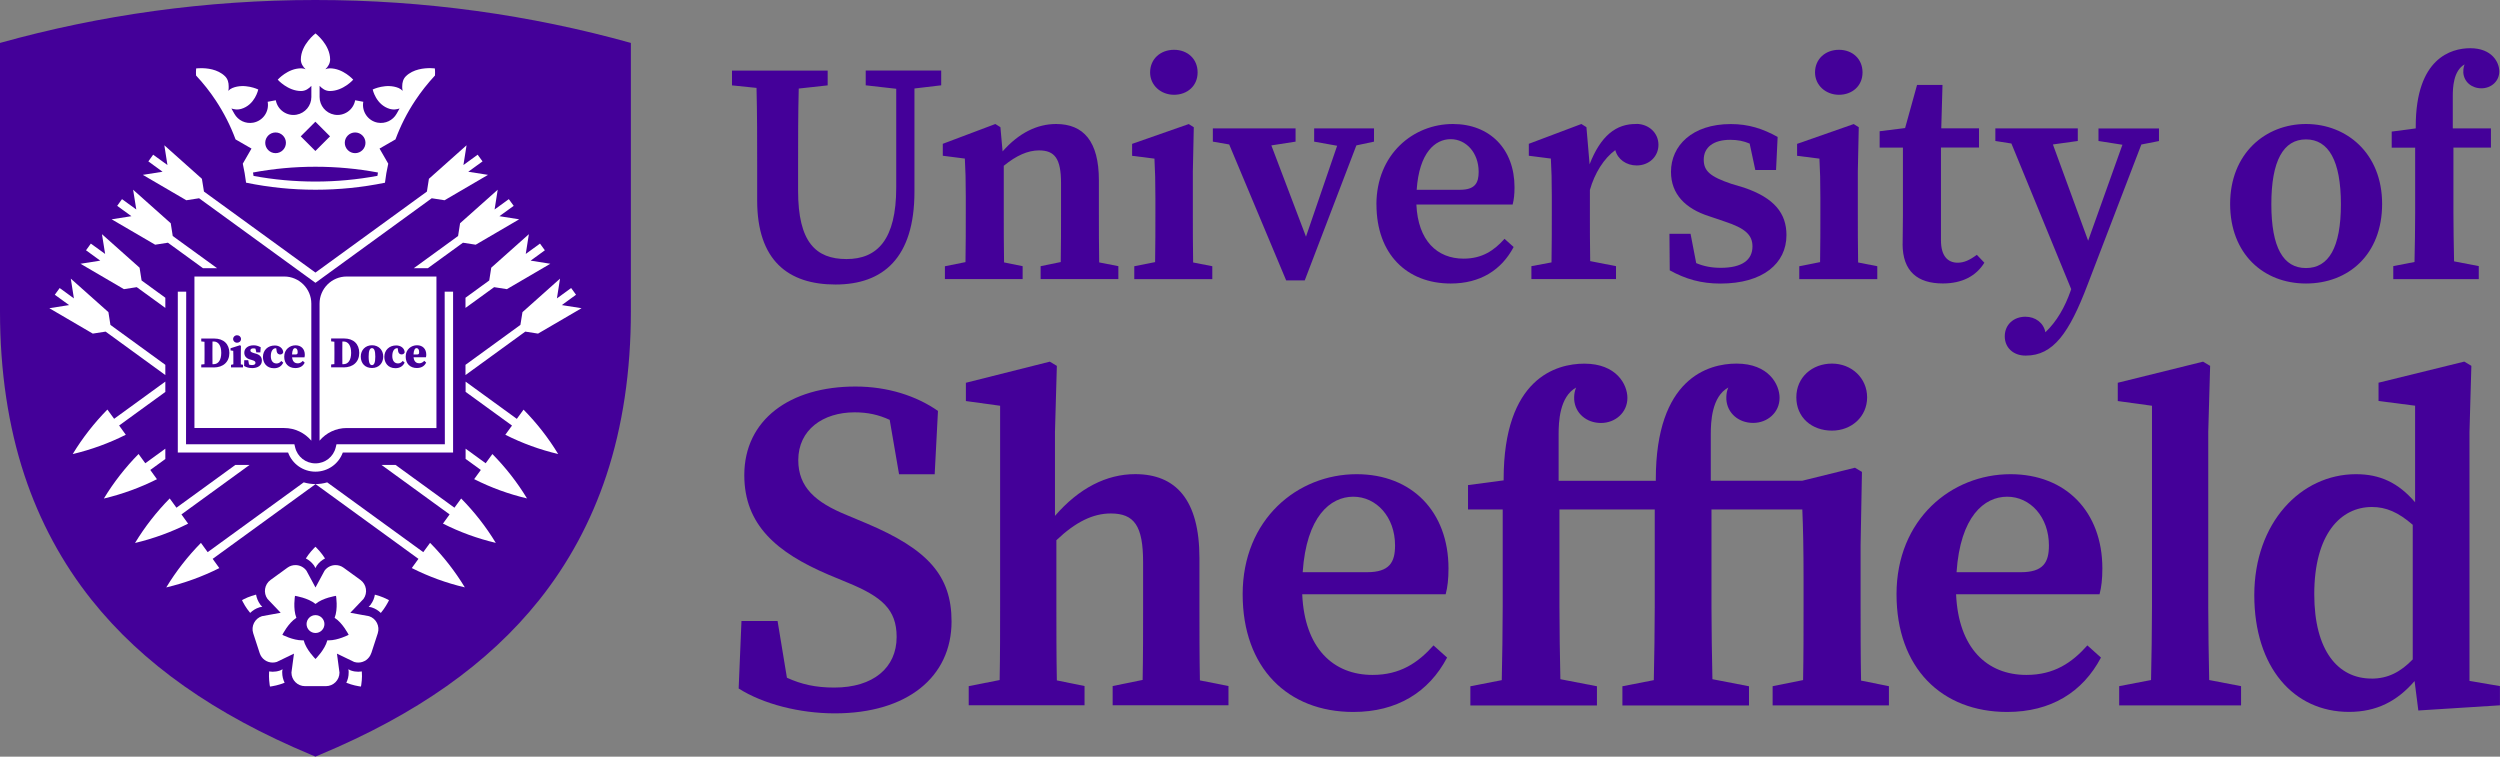 <svg id="Layer_1" xmlns="http://www.w3.org/2000/svg" viewBox="0 0 425.2 128.69" xmlns:xlink="http://www.w3.org/1999/xlink">
 <rect x="0" y="0" width="425.2" height="128.69" fill="#808080" stroke="none"/>
 <defs>
  <style>
   .cls-1{fill:#fff;}.cls-2{fill:#409;}
  </style>
 </defs>
 <path class="cls-2" d="M53.64,0C35.05,0,17.07,2.54,0,7.3V52.96c0,10.16,1.4,19.55,4.17,27.9,2.58,7.78,6.42,14.91,11.42,21.18,8.65,10.85,20.87,19.46,37.34,26.34l.72,.3,.72-.3c16.47-6.88,28.69-15.5,37.34-26.34,5-6.27,8.84-13.39,11.42-21.18,2.77-8.35,4.17-17.74,4.17-27.9V7.3C90.23,2.54,72.24,0,53.64,0Z">
 </path>
 <path class="cls-1" d="M28.12,78.05v-1.74l-3.41,2.48-1.14-1.57h-.01c-2.24,2.28-4.22,4.81-5.87,7.53l-.02,.03h.04c3.1-.74,6.12-1.84,8.97-3.27h.02l-1.14-1.58,2.59-1.88Z">
 </path>
 <polygon class="cls-1" points="84.94 36.77 87.37 35.01 86.54 33.87 84.12 35.63 84.65 32.27 78.25 37.97 77.91 40.14 70.37 45.62 72.76 45.62 78.74 41.28 80.91 41.62 88.3 37.3 84.94 36.77">
 </polygon>
 <path class="cls-1" d="M53.65,82.33h0c-.68,0-1.35-.1-1.99-.29l-16.34,11.87-1.14-1.57h-.01c-2.24,2.28-4.22,4.81-5.87,7.53l-.02,.03h.04c3.1-.74,6.12-1.84,8.97-3.27h.02l-1.14-1.58,17.51-12.72Z">
 </path>
 <polygon class="cls-1" points="95.55 51.89 97.97 50.13 97.14 48.99 94.72 50.75 95.25 47.39 88.86 53.09 88.51 55.26 79.17 62.05 79.17 63.79 89.34 56.4 91.51 56.74 98.91 52.42 95.55 51.89">
 </polygon>
 <path class="cls-1" d="M42.41,79.08h-2.39l-10.01,7.27-1.14-1.57h-.01c-2.24,2.28-4.22,4.81-5.87,7.53l-.02,.03h.04c3.1-.74,6.12-1.84,8.97-3.27h.02l-1.14-1.58,11.58-8.41Z">
 </path>
 <polygon class="cls-1" points="90.25 44.33 92.67 42.57 91.84 41.43 89.42 43.19 89.95 39.83 83.55 45.53 83.21 47.7 79.17 50.64 79.17 52.37 84.04 48.84 86.21 49.18 93.6 44.86 90.25 44.33">
 </polygon>
 <path class="cls-1" d="M73.94,11.64s-.29-.04-.73-.05h0c-1.03-.01-2.92,.14-4.18,1.38-.47,.46-.62,1.09-.62,1.69h0c0,.06,0,.11,0,.16,0,.03,0,.07,0,.1v.05s.01,.1,.02,.14h0c.01,.12,.03,.23,.05,.34-.18-.2-.41-.36-.68-.48-2.1-.87-4.41,.25-4.41,.25,0,0,.54,2.62,2.93,3.31,.58,.17,1.15,.08,1.64-.08l-.5,.89c-.64,1.14-1.93,1.75-3.22,1.52-1.65-.3-2.75-1.9-2.45-3.55l-.69-.13-.69-.13c-.15,.8-.6,1.5-1.27,1.96-.67,.46-1.48,.64-2.28,.49-1.45-.27-2.5-1.53-2.5-3v-1.9c.41,.45,.99,.88,1.74,.88,2.28,0,3.98-1.93,3.98-1.93,0,0-1.71-1.93-3.98-1.93-.28,0-.53,.06-.76,.16,.45-.43,.81-.99,.81-1.66,0-2.54-2.49-4.44-2.49-4.44,0,0-2.49,1.9-2.49,4.44,0,.68,.36,1.23,.81,1.66-.23-.1-.48-.16-.76-.16-2.28,0-3.98,1.93-3.98,1.93,0,0,1.71,1.93,3.98,1.93,.75,0,1.33-.43,1.74-.88v1.9c0,1.47-1.05,2.73-2.5,3-.8,.15-1.61-.03-2.28-.49-.67-.46-1.12-1.16-1.27-1.96l-.69,.13-.69,.13c.3,1.65-.79,3.24-2.45,3.55-1.29,.24-2.58-.37-3.22-1.52l-.5-.89c.48,.16,1.06,.25,1.64,.08,2.39-.68,2.93-3.31,2.93-3.31,0,0-2.31-1.12-4.41-.25-.27,.11-.5,.28-.68,.48,.02-.11,.03-.22,.05-.33h0c0-.05,0-.1,.01-.15v-.05s0-.07,0-.1c0-.05,0-.11,0-.16h0c0-.61-.15-1.23-.62-1.69-1.27-1.24-3.15-1.39-4.18-1.37h0c-.45,0-.73,.04-.73,.04,0,0-.06,.5-.02,1.2,1.25,1.34,2.37,2.76,3.36,4.26,1.37,2.07,2.5,4.29,3.36,6.61l2.71,1.56-1.48,2.57c.24,1.06,.42,2.15,.56,3.24h.06c3.83,.79,7.75,1.19,11.73,1.19h.04c3.98,0,7.9-.4,11.73-1.18h.06c.13-1.11,.32-2.19,.56-3.25l-1.48-2.57,2.71-1.56c.86-2.32,1.98-4.54,3.36-6.61,.99-1.5,2.12-2.92,3.36-4.26,.04-.71-.02-1.2-.02-1.2Zm-13.54,10.89c.97,0,1.76,.79,1.76,1.76s-.79,1.76-1.76,1.76-1.76-.79-1.76-1.76,.79-1.76,1.76-1.76Zm-6.76-1.83l2.49,2.49-2.49,2.49-2.49-2.49,2.49-2.49Zm-6.77,1.83c.97,0,1.76,.79,1.76,1.76s-.79,1.76-1.76,1.76-1.76-.79-1.76-1.76,.79-1.76,1.76-1.76Zm17.31,7.38c-3.45,.64-6.97,.97-10.53,.97s-7.08-.32-10.53-.96c-.03-.2-.06-.39-.09-.58,3.48-.65,7.02-.98,10.62-.98s7.15,.33,10.63,.98c-.03,.19-.06,.39-.09,.58Z">
 </path>
 <polygon class="cls-1" points="53.65 48.1 33.86 33.72 31.69 34.06 24.29 29.74 27.65 29.21 25.23 27.45 26.05 26.31 28.48 28.07 27.95 24.71 34.34 30.41 34.69 32.58 53.65 46.36 72.61 32.58 72.95 30.41 79.35 24.71 78.82 28.07 81.24 26.31 82.07 27.45 79.64 29.21 83 29.74 75.61 34.06 73.43 33.72 53.65 48.1">
 </polygon>
 <path class="cls-1" d="M75.63,49.61l.03,25.95h-18.43l-.13,.54c-.39,1.6-1.8,2.71-3.45,2.71s-3.06-1.11-3.45-2.71l-.13-.54H31.64l.03-25.95h-1.43v27.36h18.76c.71,1.94,2.55,3.25,4.65,3.25s3.95-1.31,4.65-3.25h18.76v-27.36h-1.43Z">
 </path>
 <path class="cls-1" d="M89.62,84.75c-1.65-2.72-3.63-5.25-5.87-7.52h-.01l-1.14,1.56-3.41-2.48v1.74l2.59,1.88-1.14,1.57h.02c2.85,1.44,5.87,2.54,8.97,3.27h.04l-.02-.02Z">
 </path>
 <polygon class="cls-1" points="34.53 45.62 36.93 45.62 29.38 40.14 29.04 37.97 22.64 32.27 23.18 35.63 20.75 33.87 19.93 35.01 22.35 36.77 18.99 37.3 26.39 41.62 28.56 41.28 34.53 45.62">
 </polygon>
 <polygon class="cls-1" points="28.12 50.64 24.08 47.7 23.74 45.53 17.34 39.83 17.88 43.19 15.45 41.43 14.63 42.57 17.05 44.33 13.69 44.86 21.08 49.18 23.26 48.84 28.12 52.37 28.12 50.64">
 </polygon>
 <path class="cls-1" d="M84.31,92.31c-1.65-2.72-3.63-5.25-5.87-7.52h-.01l-1.14,1.56-10.01-7.27h-2.39l11.58,8.41-1.14,1.57h.02c2.85,1.44,5.87,2.54,8.97,3.27h.04l-.02-.02Z">
 </path>
 <polygon class="cls-1" points="28.12 62.05 18.78 55.26 18.44 53.09 12.04 47.39 12.57 50.75 10.15 48.99 9.32 50.13 11.75 51.89 8.39 52.42 15.78 56.74 17.96 56.4 28.12 63.79 28.12 62.05">
 </polygon>
 <path class="cls-1" d="M73.14,92.35h-.01l-1.14,1.56-16.34-11.87c-.64,.19-1.32,.29-1.99,.29h0l17.51,12.72-1.14,1.57h.02c2.85,1.44,5.87,2.54,8.97,3.27h.04l-.02-.02c-1.65-2.72-3.63-5.25-5.87-7.52Z">
 </path>
 <path class="cls-1" d="M28.12,66.64v-1.74l-8.71,6.33-1.14-1.57h-.01c-2.24,2.28-4.22,4.81-5.87,7.53l-.02,.03h.04c3.1-.74,6.12-1.84,8.97-3.27h.02l-1.14-1.58,7.89-5.73Z">
 </path>
 <path class="cls-1" d="M94.92,77.2c-1.65-2.72-3.63-5.25-5.87-7.52h-.01l-1.14,1.56-8.71-6.33v1.74l7.89,5.73-1.14,1.57h.02c2.85,1.44,5.87,2.54,8.97,3.27h.04l-.02-.02Z">
 </path>
 <path class="cls-1" d="M63.15,111.09c.22-.68,.88-2.7,1.1-3.38,.39-1.21-.27-2.52-1.48-2.91l-3.19-.58,2.24-2.35c.75-1.03,.52-2.48-.51-3.23-.58-.42-2.3-1.67-2.88-2.09-.41-.3-.89-.44-1.36-.44-.71,0-1.42,.33-1.87,.95l-1.54,2.86-1.54-2.86c-.45-.62-1.16-.95-1.87-.95-.47,0-.95,.14-1.36,.44-.58,.42-2.3,1.67-2.88,2.09-1.03,.75-1.26,2.2-.51,3.23l2.24,2.35-3.19,.58c-1.21,.39-1.88,1.7-1.48,2.91,.22,.68,.88,2.7,1.1,3.38,.32,.98,1.22,1.6,2.2,1.6,.24,0,.48-.04,.71-.11l2.92-1.41-.43,3.22c0,1.28,1.03,2.31,2.31,2.31h3.55c1.28,0,2.31-1.03,2.31-2.31l-.43-3.22,2.92,1.41c.24,.08,.48,.11,.71,.11,.97,0,1.88-.62,2.2-1.6Zm-7.23-2.18c-.08,0-.17,0-.25,0-.4,1.58-2.01,3.17-2.01,3.17,0,0-1.61-1.58-2.01-3.17-.08,0-.17,0-.25,0-1.58,0-3.38-.94-3.38-.94,0,0,1.01-2.02,2.39-2.89-.61-1.52-.24-3.74-.24-3.74,0,0,2.23,.34,3.49,1.38,1.25-1.05,3.49-1.38,3.49-1.38,0,0,.37,2.23-.24,3.74,1.38,.87,2.39,2.89,2.39,2.89,0,0-1.81,.94-3.38,.94Z">
 </path>
 <circle class="cls-1" cx="53.66" cy="106.14" r="1.52">
 </circle>
 <path class="cls-1" d="M44.07,103.31l.1-.03,.1-.02,.34-.06-.24-.25-.07-.08-.06-.09c-.36-.5-.59-1.06-.69-1.65-1.12,.28-2.04,.75-2.09,.78l-.3,.16,.15,.31c.03,.07,.5,.99,1.24,1.86,.42-.41,.93-.74,1.53-.93Z">
 </path>
 <path class="cls-1" d="M53.38,96.14l.06,.09,.05,.09,.16,.3,.16-.3,.05-.09,.06-.09c.36-.49,.83-.89,1.36-1.16-.61-.97-1.34-1.7-1.39-1.75l-.24-.24-.24,.24c-.05,.05-.78,.78-1.39,1.75,.53,.27,1,.67,1.36,1.16Z">
 </path>
 <path class="cls-1" d="M65.86,101.92c-.05-.03-.98-.5-2.1-.78-.09,.58-.32,1.15-.69,1.65l-.06,.09-.07,.08-.24,.25,.34,.06,.1,.02,.1,.03c.6,.19,1.11,.52,1.53,.93,.74-.88,1.2-1.8,1.24-1.86l.15-.31-.3-.16Z">
 </path>
 <path class="cls-1" d="M60.95,114.25c-.41,0-.81-.06-1.2-.19l-.1-.03-.09-.05-.31-.15,.05,.34v.21c.01,.63-.14,1.22-.4,1.74,1.06,.43,2.08,.59,2.15,.6l.34,.05,.06-.34c.01-.07,.18-1.09,.09-2.23-.19,.03-.39,.05-.59,.05Z">
 </path>
 <path class="cls-1" d="M48,114.38v-.21l.06-.34-.31,.15-.09,.05-.1,.03c-.39,.13-.79,.19-1.2,.19-.2,0-.39-.02-.59-.05-.08,1.14,.08,2.16,.09,2.23l.06,.34,.34-.05c.07-.01,1.09-.17,2.15-.6-.26-.52-.41-1.12-.41-1.74Z">
 </path>
 <path class="cls-1" d="M50.19,59.21c-.3,0-.49,.38-.52,1.08h.57c.31,0,.39-.09,.39-.41,0-.41-.17-.67-.45-.67Z">
 </path>
 <path class="cls-1" d="M36.34,58.09h-.2c-.01,.59-.01,1.18-.01,1.79v.24c0,.63,0,1.23,.01,1.82h.19c.82,0,1.3-.72,1.3-1.93s-.47-1.93-1.3-1.93Z">
 </path>
 <path class="cls-1" d="M48.34,47.03h-15.27v25.77h15.27c1.85,0,3.5,.84,4.61,2.15v-23.31c0-2.54-2.07-4.61-4.61-4.61Zm-8.02,9.99c.38,0,.67,.27,.67,.64s-.29,.63-.67,.63-.67-.27-.67-.63,.29-.64,.67-.64Zm-3.99,5.47h-2.1v-.49l.55-.06c.01-.58,.01-1.17,.01-1.79v-.25c0-.58,0-1.18-.01-1.77l-.55-.06v-.49h2.23c1.57,0,2.55,.94,2.55,2.45s-1.03,2.47-2.68,2.47Zm5.01,0h-2.05v-.44l.4-.09c0-.34,0-.78,0-1.06v-.35c0-.39,0-.61-.02-.88l-.46-.07v-.37l1.6-.51,.17,.11-.02,1.09v.97c0,.29,0,.73,0,1.08l.37,.07v.44Zm1.51,.11c-.48,0-.91-.11-1.3-.34l-.03-.02,.02-.98h.68l.13,.74c.17,.06,.33,.09,.5,.09,.4,0,.6-.13,.6-.38,0-.19-.1-.33-.58-.47l-.4-.12c-.6-.18-.92-.57-.92-1.14,0-.75,.64-1.25,1.58-1.25,.4,0,.75,.09,1.18,.31l.03,.02-.06,.88h-.68l-.15-.64c-.1-.03-.21-.05-.36-.05s-.5,.03-.5,.36c0,.14,.04,.28,.58,.44l.36,.1c.69,.2,1.01,.58,1.01,1.19,0,.79-.64,1.27-1.71,1.27Zm5.34-2.73c-.09,.29-.26,.42-.55,.42-.21,0-.57-.1-.61-.74l-.05-.32s-.06,0-.09,0c-.38,0-.83,.35-.83,1.33,0,.79,.36,1.26,.97,1.26,.3,0,.55-.12,.78-.39l.03-.04,.33,.29-.02,.04c-.29,.59-.82,.91-1.55,.91-1.3,0-1.88-.96-1.88-1.92,0-1.15,.83-1.95,2.03-1.95,.77,0,1.36,.47,1.42,1.12h0v.02Zm2.42,1.93c.33,0,.6-.12,.85-.38l.04-.04,.32,.3-.02,.04c-.3,.59-.84,.88-1.58,.88-1.14,0-1.88-.76-1.88-1.93,0-1.27,.97-1.94,1.93-1.94s1.57,.63,1.57,1.6c0,.15-.01,.27-.05,.4v.04h-2.11c.06,.65,.39,1.02,.93,1.02Z">
 </path>
 <path class="cls-1" d="M58.43,58.09h-.2c-.01,.59-.01,1.18-.01,1.79v.24c0,.63,0,1.23,.01,1.82h.19c.82,0,1.3-.72,1.3-1.93s-.47-1.93-1.3-1.93Z">
 </path>
 <path class="cls-1" d="M63.27,59.21c-.39,0-.57,.46-.57,1.45,0,1.29,.33,1.44,.57,1.44,.38,0,.56-.46,.56-1.44s-.18-1.45-.56-1.45Z">
 </path>
 <path class="cls-1" d="M58.96,47.03c-2.54,0-4.61,2.07-4.61,4.61v23.31c1.1-1.31,2.76-2.15,4.61-2.15h15.27v-25.77h-15.27Zm-.54,15.45h-2.1v-.49l.55-.06c.01-.58,.01-1.17,.01-1.79v-.25c0-.58,0-1.18-.01-1.77l-.55-.06v-.49h2.23c1.57,0,2.55,.94,2.55,2.45s-1.03,2.47-2.68,2.47Zm4.85,.11c-1.16,0-1.91-.77-1.91-1.95,0-1.11,.8-1.92,1.91-1.92s1.91,.79,1.91,1.92-.75,1.95-1.91,1.95Zm5.58-2.73c-.09,.29-.26,.42-.55,.42-.21,0-.57-.1-.61-.74l-.05-.32s-.06,0-.09,0c-.38,0-.83,.35-.83,1.33,0,.79,.36,1.26,.97,1.26,.3,0,.55-.12,.78-.39l.03-.04,.32,.29-.02,.04c-.29,.59-.82,.91-1.55,.91-1.3,0-1.88-.96-1.88-1.92,0-1.15,.83-1.95,2.03-1.95,.77,0,1.37,.47,1.42,1.12h0v.02Zm2.42,1.93c.33,0,.6-.12,.85-.38l.04-.04,.32,.3-.02,.04c-.3,.59-.84,.88-1.58,.88-1.14,0-1.88-.76-1.88-1.93,0-1.27,.97-1.94,1.93-1.94s1.57,.63,1.57,1.6c0,.15-.01,.27-.05,.4v.04h-2.11c.06,.65,.39,1.02,.93,1.02Z">
 </path>
 <path class="cls-1" d="M70.85,59.21c-.3,0-.49,.38-.52,1.08h.57c.31,0,.39-.09,.39-.41,0-.41-.17-.67-.45-.67Z">
 </path>
 <path class="cls-2" d="M311.58,73.24c3.35,0,5.98-2.39,5.98-5.66s-2.63-5.74-5.98-5.74-6.06,2.31-6.06,5.74,2.63,5.66,6.06,5.66Z">
 </path>
 <path class="cls-2" d="M147.24,12h12.84v2.51l-4.55,.54v17.55c0,11.29-5.35,15.79-13.43,15.79s-13.32-4.12-13.32-14.29v-5.83c0-4.39,0-8.88-.11-13.32l-4.17-.43v-2.51h16.27v2.51l-4.92,.54c-.11,4.33-.11,8.78-.11,13.22v4.17c0,8.72,3,11.61,8.24,11.61s8.45-3.32,8.45-12.15V15.1l-5.19-.59v-2.51Z">
 </path>
 <path class="cls-2" d="M160.73,45.28l3.48-.7c.05-2.62,.05-6.05,.05-8.35v-2.84c0-2.94-.05-4.28-.16-6.42l-3.75-.48v-2.03l8.94-3.37,.86,.54,.37,4.12c2.73-3.1,5.83-4.66,9.1-4.66,4.66,0,7.28,2.94,7.28,9.58v5.56c0,2.41,0,5.78,.05,8.4l3.26,.64v2.19h-13.22v-2.19l3.42-.7c.05-2.62,.05-5.94,.05-8.35v-5.08c0-4.17-1.07-5.56-3.75-5.56-1.87,0-3.85,.86-5.99,2.62v8.03c0,2.35,0,5.73,.05,8.4l3.16,.64v2.19h-13.22v-2.19Z">
 </path>
 <path class="cls-2" d="M192.93,45.28l3.53-.7c.05-2.62,.05-6.05,.05-8.35v-2.51c0-2.94-.05-4.6-.16-6.74l-3.8-.48v-2.03l9.63-3.37,.86,.54-.16,7.54v7.06c0,2.3,0,5.73,.05,8.4l3.26,.64v2.19h-13.27v-2.19Z">
 </path>
 <path class="cls-2" d="M223.52,21.84h10.17v2.25l-3,.64-8.78,22.96h-3.16l-9.69-23.12-2.78-.48v-2.25h14.07v2.25l-4.12,.64,5.89,15.52,5.3-15.46-3.91-.7v-2.25Z">
 </path>
 <path class="cls-2" d="M234.1,34.79c0-8.56,6.26-13.7,13-13.7,6.31,0,10.49,4.28,10.49,10.76,0,1.23-.11,2.14-.32,2.94h-16.37c.27,6.15,3.53,9.2,8.03,9.2,3.16,0,5.19-1.39,6.96-3.37l1.55,1.39c-2.09,3.96-5.73,6.21-10.7,6.21-7.49,0-12.63-5.03-12.63-13.43Zm6.85-2.51h7.33c2.57,0,3.21-1.12,3.21-3.05,0-3.26-2.14-5.56-4.76-5.56s-5.35,2.25-5.78,8.61Z">
 </path>
 <path class="cls-2" d="M283.99,45.98l-.05-6.21h3.59l.96,4.98c1.28,.54,2.62,.8,4.17,.8,3.64,0,5.4-1.34,5.4-3.64,0-1.98-1.28-3.1-4.71-4.23l-2.68-.91c-4.01-1.28-6.47-3.75-6.47-7.54,0-4.44,3.59-8.13,10.17-8.13,3.05,0,5.46,.8,7.97,2.19l-.27,5.62h-3.53l-.96-4.49c-1.02-.43-2.03-.64-3.32-.64-2.84,0-4.49,1.28-4.49,3.37,0,1.93,1.07,2.89,4.71,4.12l2.14,.64c5.19,1.77,7.22,4.39,7.22,8.08,0,4.82-4.01,8.24-11.24,8.24-3.26,0-5.89-.75-8.61-2.25Z">
 </path>
 <path class="cls-2" d="M306.03,45.28l3.53-.7c.05-2.62,.05-6.05,.05-8.35v-2.51c0-2.94-.05-4.6-.16-6.74l-3.8-.48v-2.03l9.63-3.37,.86,.54-.16,7.54v7.06c0,2.3,0,5.73,.05,8.4l3.26,.64v2.19h-13.27v-2.19Z">
 </path>
 <path class="cls-2" d="M323.6,41.48c0-1.61,.05-2.89,.05-4.98v-11.4h-3.96v-2.78l4.33-.54,2.03-7.33h4.33l-.21,7.38h6.42v3.26h-6.47v15.79c0,2.62,1.12,3.8,2.84,3.8,1.07,0,2.03-.43,3.26-1.34l1.28,1.34c-1.39,2.25-3.75,3.53-7.06,3.53-4.28,0-6.85-2.03-6.85-6.74Z">
 </path>
 <path class="cls-2" d="M379.3,34.68c0-8.56,5.99-13.59,12.9-13.59s12.95,4.98,12.95,13.59-5.73,13.54-12.95,13.54-12.9-5.03-12.9-13.54Zm18.84,.05c0-7.38-2.09-11.02-5.94-11.02s-5.89,3.64-5.89,11.02,2.03,10.86,5.89,10.86,5.94-3.48,5.94-10.86Z">
 </path>
 <path class="cls-2" d="M125.63,117.1l.48-11.48h6.14l1.59,9.65c2.47,1.12,4.86,1.67,8.05,1.67,6.62,0,10.61-3.35,10.61-8.61,0-4.71-2.55-6.86-8.37-9.25l-3.27-1.36c-8.77-3.75-14.27-8.45-14.27-16.91,0-9.41,7.74-15.07,18.9-15.07,5.5,0,10.37,1.59,14.04,4.15l-.56,10.77h-6.06l-1.59-9.25c-1.91-.88-3.75-1.28-5.98-1.28-5.34,0-9.57,2.95-9.57,8.13,0,4.63,2.95,7.18,8.21,9.33l3.43,1.44c10.37,4.39,14.43,8.85,14.43,16.67,0,9.41-7.5,15.63-19.86,15.63-5.98,0-12.2-1.59-16.35-4.23Z">
 </path>
 <path class="cls-2" d="M164.76,116.7l5.26-1.04c.08-3.91,.08-9.01,.08-12.44v-34.21l-5.82-.8v-3.11l14.27-3.59,1.2,.72-.32,11.24v14.27c4.07-4.71,8.77-7.1,13.64-7.1,6.94,0,10.93,4.39,10.93,14.27v8.29c0,3.59,0,8.61,.08,12.52l4.86,.96v3.27h-19.7v-3.27l5.1-1.04c.08-3.91,.08-8.85,.08-12.44v-7.58c0-6.22-1.52-8.29-5.5-8.29-3.03,0-5.98,1.44-9.25,4.55v11.32c0,3.51,0,8.53,.08,12.52l4.71,.96v3.27h-19.7v-3.27Z">
 </path>
 <path class="cls-2" d="M211.35,101.07c0-12.76,9.33-20.42,19.38-20.42,9.41,0,15.63,6.38,15.63,16.03,0,1.83-.16,3.19-.48,4.39h-24.4c.4,9.17,5.26,13.72,11.96,13.72,4.71,0,7.74-2.07,10.37-5.02l2.31,2.07c-3.11,5.9-8.53,9.25-15.95,9.25-11.16,0-18.82-7.5-18.82-20.02Zm10.21-3.75h10.93c3.83,0,4.78-1.67,4.78-4.55,0-4.86-3.19-8.29-7.1-8.29s-7.97,3.35-8.61,12.84Z">
 </path>
 <path class="cls-2" d="M322.56,101.07c0-12.76,9.33-20.42,19.38-20.42,9.41,0,15.63,6.38,15.63,16.03,0,1.83-.16,3.19-.48,4.39h-24.4c.4,9.17,5.26,13.72,11.96,13.72,4.71,0,7.74-2.07,10.37-5.02l2.31,2.07c-3.11,5.9-8.53,9.25-15.95,9.25-11.16,0-18.82-7.5-18.82-20.02Zm10.21-3.75h10.93c3.83,0,4.78-1.67,4.78-4.55,0-4.86-3.19-8.29-7.1-8.29s-7.97,3.35-8.61,12.84Z">
 </path>
 <path class="cls-2" d="M360.43,116.7l5.42-1.04c.08-4.15,.16-8.29,.16-12.44v-34.21l-5.82-.8v-3.11l14.51-3.59,1.2,.72-.32,11.24v29.75c0,4.15,.08,8.29,.16,12.44l5.42,1.04v3.27h-20.73v-3.27Z">
 </path>
 <path class="cls-2" d="M410.68,115.82c-2.95,3.43-6.46,5.26-11.16,5.26-9.41,0-16.11-7.58-16.11-19.86s7.89-20.57,17.3-20.57c4.07,0,7.18,1.44,10.05,4.78v-16.43l-6.22-.8v-3.11l14.59-3.59,1.2,.72-.32,11.24v42.35l5.18,.88v3.27l-13.88,.88-.64-5.02Zm-7.34-.4c2.79,0,4.94-1.12,7.02-3.27v-22.89c-2.47-2.15-4.55-3.03-6.94-3.03-5.34,0-9.81,4.63-9.81,14.83,0,9.65,4.07,14.35,9.73,14.35Z">
 </path>
 <path class="cls-2" d="M278.37,21.09c-3.53-.08-6.14,2.05-8.01,6.85l-.54-6.31-.86-.54-8.94,3.37v2.03l3.75,.48c.11,2.14,.16,3.48,.16,6.42v2.84c0,2.3,0,5.73-.05,8.4l-3.42,.64v2.19h14.39v-2.19l-4.39-.86c-.05-2.62-.05-5.94-.05-8.19v-3.91c.8-2.84,2.37-5.36,4.32-6.78h0c.4,1.55,1.85,2.61,3.64,2.61,2.07,0,3.7-1.48,3.7-3.51s-1.63-3.51-3.7-3.56Z">
 </path>
 <path class="cls-2" d="M316.53,115.74c-.08-3.99-.08-9.01-.08-12.52v-10.53l.23-12.43-1.19-.71-8.95,2.21h-15.57s0-5.85,0-7.9,.13-6.39,2.99-7.96c0,0-.41,.73-.34,2.07,.16,2.3,2.08,3.96,4.55,3.96s4.5-1.8,4.5-4.26c0-2.29-1.86-5.83-7.32-5.83-4.8,0-13.73,2.49-13.73,19.67v.26h-16.53v-7.9c0-2.05,.13-6.39,2.99-7.96,0,0-.41,.73-.34,2.07,.16,2.3,2.08,3.96,4.55,3.96s4.5-1.8,4.5-4.26c0-2.29-1.86-5.83-7.32-5.83-4.8,0-13.73,2.49-13.73,19.67v.18l-6.06,.8v4.15h5.9v16.59c0,4.15-.08,8.29-.16,12.44l-5.34,1.04v3.27h21.53v-3.27l-6.22-1.2c-.08-4.07-.16-8.21-.16-12.28v-16.59h16.21v16.59c0,4.15-.08,8.29-.16,12.44l-5.34,1.04v3.27h21.53v-3.27l-6.22-1.2c-.08-4.07-.16-8.21-.16-12.28v-16.59h15.45c.14,3.29,.21,6.88,.21,11.72v4.86c0,3.43,0,8.53-.08,12.44l-5.18,1.04v3.27h19.78v-3.27l-4.78-.96Z">
 </path>
 <path class="cls-2" d="M356.91,21.84v2.14l4.07,.64-5.83,16.32-5.99-16.37,4.23-.59v-2.14h-14.02v2.14l2.73,.43,10.17,24.77-.11,.32c-.96,2.73-2.35,5.19-4.28,7.01-.31-1.6-1.69-2.64-3.4-2.64-1.99,0-3.51,1.34-3.51,3.33s1.52,3.28,3.51,3.28h.08c4.66,0,7.38-3.85,10.49-12.04l9.15-23.86,3-.59v-2.14h-10.27Z">
 </path>
 <path class="cls-2" d="M423.66,21.84h-6.49s0-4.13,0-5.51,.09-4.31,2.02-5.38c0,0-.27,.49-.23,1.4,.11,1.56,1.4,2.67,3.08,2.67s3.04-1.22,3.04-2.88c0-1.54-1.25-3.94-4.94-3.94-3.24,0-9.27,1.68-9.27,13.29v.35l-4.09,.54v2.73h3.99v11.05c0,2.8-.05,5.6-.11,8.4l-3.61,.7v2.21h14.54v-2.21l-4.2-.81c-.05-2.75-.11-5.55-.11-8.3v-11.05h6.38v-3.26Z">
 </path>
 <path class="cls-2" d="M308.7,12.32c0-2.3,1.77-3.85,4.07-3.85s4.01,1.55,4.01,3.85-1.77,3.8-4.01,3.8-4.07-1.61-4.07-3.8Z">
 </path>
 <path class="cls-2" d="M195.61,12.32c0-2.3,1.77-3.85,4.07-3.85s4.01,1.55,4.01,3.85-1.77,3.8-4.01,3.8-4.07-1.61-4.07-3.8Z">
 </path>
</svg>